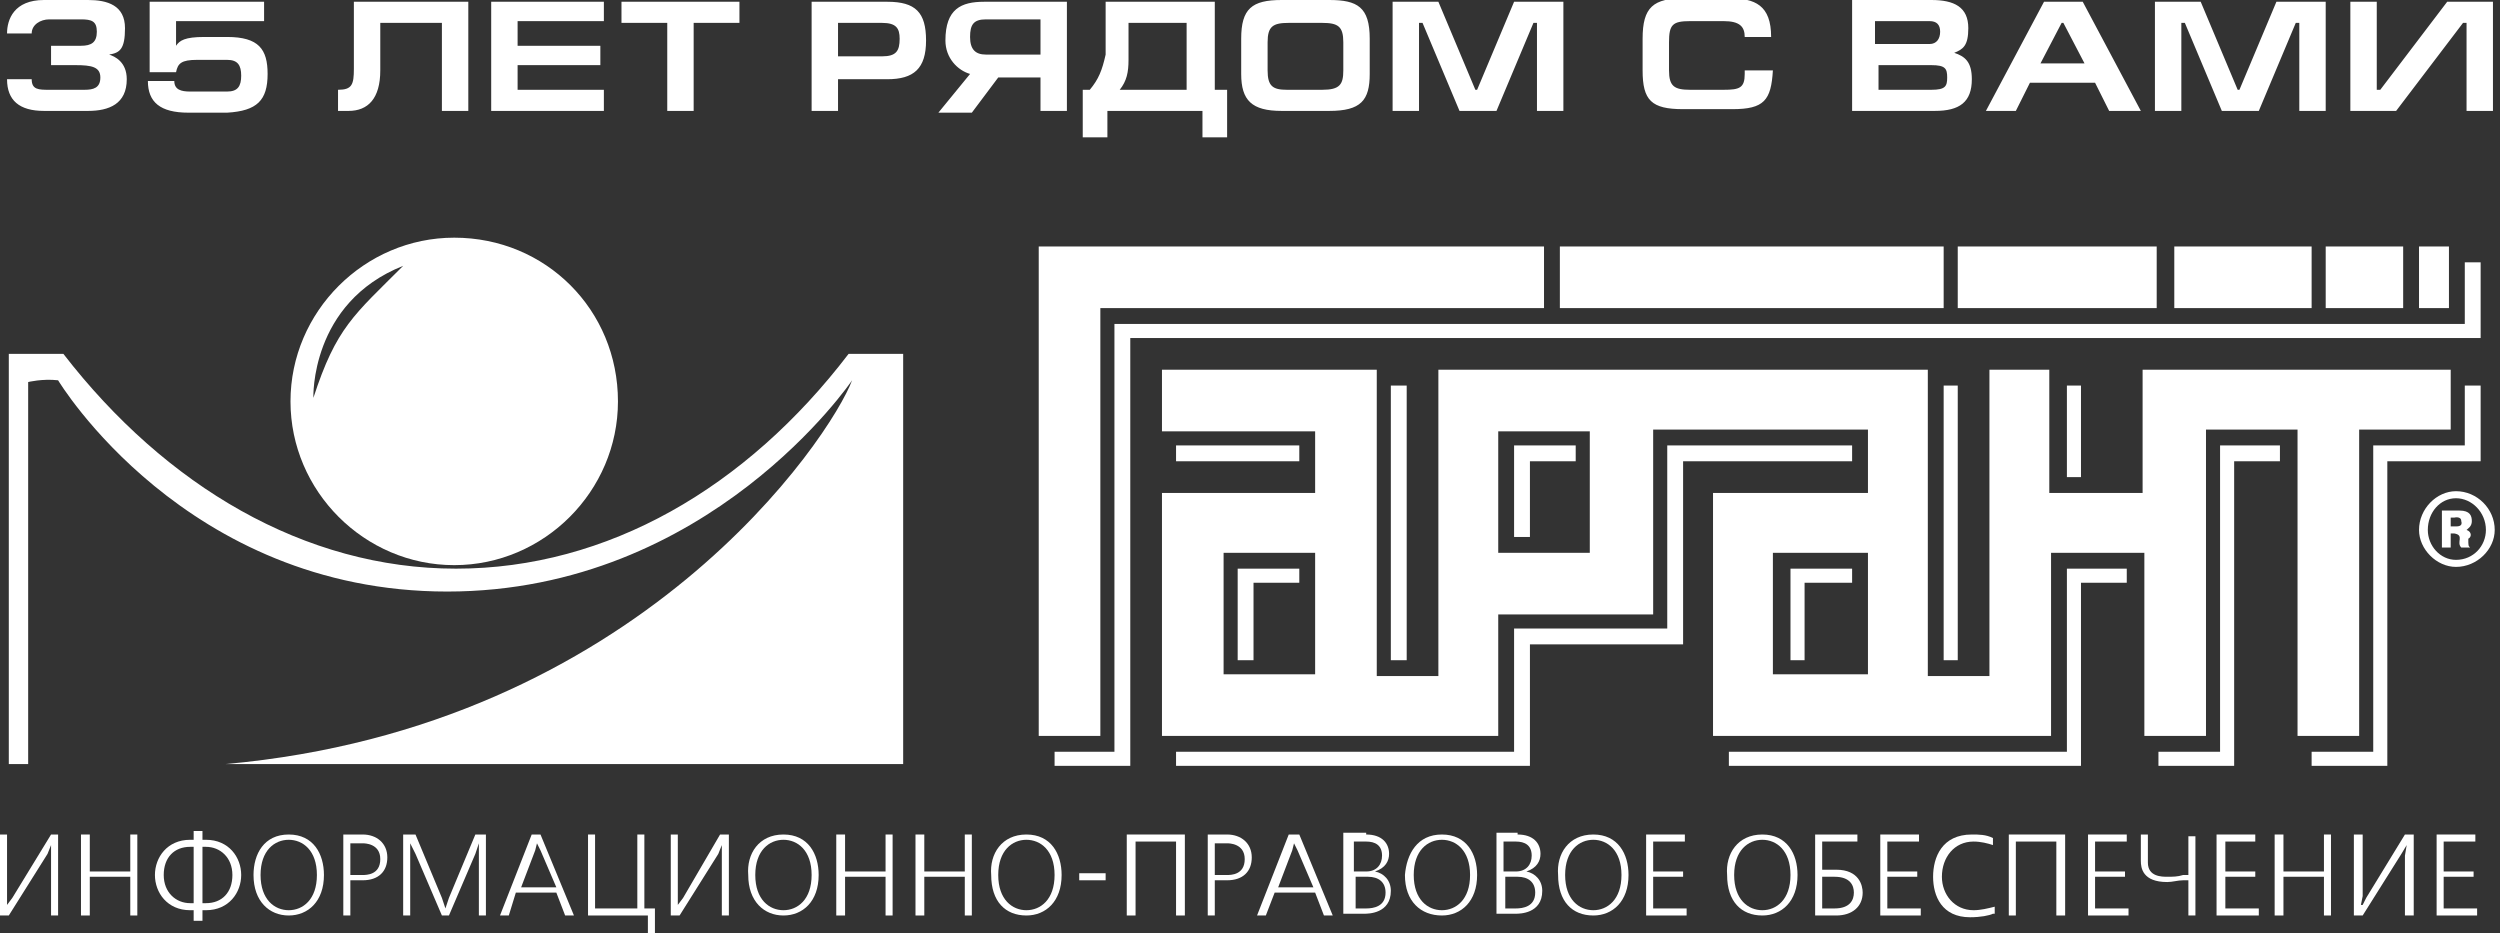 <?xml version="1.0" encoding="UTF-8"?> <svg xmlns="http://www.w3.org/2000/svg" width="142" height="53" viewBox="0 0 142 53" fill="none"><rect x="0" y="0" width="142" height="53" fill="#333333" stroke="none"/><g clip-path="url(#clip0_46_121)"><path d="M87.7 14H59V41.8H62.5V17.5H87.7V14Z" fill="white"></path><path d="M106.1 38.3H103.4H100.7V31.4H103.4H106.1V38.3ZM90.3 31.4H87.7H85.1V24.5H87.7H90.3V31.4ZM74.7 38.3H72.1H69.5V31.4H72.1H74.7V38.3ZM121.7 21V28H116.4V21H113V38.4H109.5V21H81.7V38.4H78.2V21H66V24.5H74.7V28H66V41.8H85.1V34.9H93.9V24.4H106.1V28H97.3V41.8H116.5V31.4H121.8V41.8H125.3V24.4H130.5V41.8H134V24.4H139.2V21H121.7Z" fill="white"></path><path d="M110.4 14H88.6V17.5H110.4V14Z" fill="white"></path><path d="M122.5 14H111.2V17.5H122.5V14Z" fill="white"></path><path d="M136.5 14H132.1V17.5H136.5V14Z" fill="white"></path><path d="M137.4 17.5H139.1V14H137.4V17.5Z" fill="white"></path><path d="M131.3 14H123.5V17.5H131.3V14Z" fill="white"></path><path d="M139.5 31.8C138.6 31.8 137.9 31 137.9 30.1C137.9 29.1 138.6 28.3 139.5 28.3C140.4 28.3 141.2 29.1 141.2 30.1C141.2 31 140.5 31.8 139.5 31.8ZM139.5 27.9C138.4 27.9 137.4 28.9 137.4 30.1C137.4 31.2 138.4 32.2 139.5 32.2C140.7 32.2 141.7 31.2 141.7 30.1C141.7 28.9 140.7 27.9 139.5 27.9Z" fill="white"></path><path d="M139.5 29.9H139.2V29.4H139.4C139.4 29.4 139.8 29.3 139.8 29.6C139.9 29.9 139.6 29.9 139.5 29.9ZM140.1 30.1C140.2 30 140.4 29.9 140.4 29.6C140.4 29.3 140.3 29 139.7 29H138.7V31.1H139.2V30.3H139.3C139.4 30.3 139.4 30.3 139.4 30.3C140 30.4 139.5 30.8 139.8 31.1H140.3C140.2 31 140.2 31 140.2 30.6C140.4 30.5 140.4 30.2 140.1 30.1Z" fill="white"></path><path d="M59.9 42.7V43.5H64.2V19.2H140.9V14.9H140V18.4H63.3V42.7H59.9Z" fill="white"></path><path d="M66.8 42.7V43.5H86.9V36.6H95.6V26.2H105.2V25.3H94.7V35.7H86V42.7H66.8Z" fill="white"></path><path d="M70.3 37.5V32.3H73.8V33.1H71.2V37.5H70.3Z" fill="white"></path><path d="M66.8 25.3H73.8V26.2H66.8V25.3Z" fill="white"></path><path d="M79 21.9H79.9V37.5H79V21.9Z" fill="white"></path><path d="M86 25.3V30.5H86.9V26.2H89.5V25.3H86Z" fill="white"></path><path d="M101.7 37.5V32.3H105.2V33.1H102.5V37.5H101.7Z" fill="white"></path><path d="M110.4 37.5H111.2V21.9H110.4V37.5Z" fill="white"></path><path d="M117.4 21.9H118.2V27.1H117.4V21.9Z" fill="white"></path><path d="M120.8 32.3H117.4V42.7H98.2V43.5H118.2V33.1H120.8V32.3Z" fill="white"></path><path d="M122.6 42.7V43.5H126.9V26.2H129.5V25.3H126.1V42.7H122.6Z" fill="white"></path><path d="M131.3 42.7H134.8V25.3H140V21.9H140.9V26.2H135.6V43.5H131.3V42.7Z" fill="white"></path><path d="M17.8 22.6C17.8 22.6 17.6 17.2 22.9 15.1C20.1 17.9 19.1 18.6 17.8 22.6ZM25.8 13.5C20.7 13.5 16.5 17.7 16.5 22.8C16.5 27.9 20.7 32.1 25.8 32.1C30.9 32.1 35.1 27.9 35.1 22.8C35.1 17.6 31 13.5 25.8 13.5Z" fill="white"></path><path d="M3.6 20.1C9.4 27.6 17.3 32.3 25.9 32.3C34.5 32.3 42.4 27.7 48.2 20.1H51.3V43.4H12.8C36.3 41.3 47.2 24.8 48.4 21.6C48.4 21.6 40.3 33.6 25.4 33.6C10.5 33.6 3.3 21.6 3.3 21.6C2.4 21.5 1.6 21.7 1.6 21.7V43.4H0.5V20.1H3.6Z" fill="white"></path><path d="M0.4 47.4V50.9V51.4L0.7 51L2.9 47.4H3.3V52H2.9V48.6V48L2.7 48.5L0.5 52H0V47.4H0.4Z" fill="white"></path><path d="M5.1 47.4V49.5H7.4V47.4H7.8V52H7.4V49.8H5.1V52H4.6V47.4H5.1Z" fill="white"></path><path d="M11.5 51.3H11.7C12.6 51.3 13.2 50.7 13.2 49.7C13.2 48.7 12.5 48.1 11.7 48.1H11.5V51.3ZM11 48.1H10.8C9.9 48.1 9.3 48.7 9.3 49.7C9.3 50.7 10 51.3 10.8 51.3H11V48.1ZM11.5 47.2V47.7H11.7C13 47.7 13.7 48.7 13.7 49.7C13.7 50.7 13 51.7 11.7 51.7H11.5V52.3H11V51.7H10.8C9.5 51.7 8.8 50.7 8.8 49.7C8.8 48.7 9.5 47.7 10.8 47.7H11V47.2H11.5Z" fill="white"></path><path d="M16.4 51.7C17.2 51.7 18 51.1 18 49.7C18 48.3 17.2 47.7 16.4 47.7C15.6 47.7 14.8 48.3 14.8 49.7C14.8 51.1 15.6 51.7 16.4 51.7ZM16.4 47.4C17.8 47.4 18.4 48.5 18.4 49.7C18.4 51.2 17.5 52 16.4 52C15.3 52 14.4 51.2 14.4 49.7C14.4 48.5 15 47.4 16.4 47.4Z" fill="white"></path><path d="M19.9 49.7H20.6C20.8 49.7 21.6 49.7 21.6 48.8C21.6 47.9 20.7 47.9 20.6 47.9H19.9V49.7ZM20.6 47.4C21.4 47.4 22 47.9 22 48.7C22 49.5 21.5 50 20.6 50H19.9V52H19.5V47.4H20.6Z" fill="white"></path><path d="M25.3 51.6L25.5 51L27 47.4H27.6V52H27.2V48.5V47.9L27 48.5L25.5 52H25.1L23.6 48.5L23.3 47.9V48.5V52H22.9V47.4H23.6L25.1 51L25.3 51.6Z" fill="white"></path><path d="M30.5 47.9L30.4 48.3L29.6 50.4H31.6L30.7 48.3L30.5 47.9ZM30.7 47.4L32.6 52H32.1L31.6 50.7H29.3L28.9 52H28.4L30.2 47.4H30.7Z" fill="white"></path><path d="M33.8 47.4V51.6H36.2V47.4H36.6V51.6H37.2V53H36.8V52H33.4V47.4H33.8Z" fill="white"></path><path d="M38.5 47.4V50.9V51.4L38.8 51L40.9 47.4H41.4V52H41V48.6V48L40.8 48.5L38.6 52H38.1V47.4H38.5Z" fill="white"></path><path d="M44.5 51.7C45.3 51.7 46.1 51.1 46.1 49.7C46.1 48.3 45.3 47.7 44.5 47.7C43.7 47.7 42.9 48.3 42.9 49.7C42.9 51.1 43.7 51.7 44.5 51.7ZM44.5 47.4C45.9 47.4 46.5 48.5 46.5 49.7C46.5 51.2 45.6 52 44.5 52C43.4 52 42.5 51.2 42.5 49.7C42.4 48.5 43.1 47.4 44.5 47.4Z" fill="white"></path><path d="M48 47.4V49.5H50.3V47.4H50.7V52H50.3V49.8H48V52H47.5V47.4H48Z" fill="white"></path><path d="M52.5 47.4V49.5H54.8V47.4H55.2V52H54.8V49.8H52.5V52H52V47.4H52.5Z" fill="white"></path><path d="M58.3 51.7C59.1 51.7 59.9 51.1 59.9 49.7C59.9 48.3 59.1 47.7 58.3 47.7C57.5 47.7 56.7 48.3 56.7 49.7C56.7 51.1 57.5 51.7 58.3 51.7ZM58.3 47.4C59.7 47.4 60.3 48.5 60.3 49.7C60.3 51.2 59.4 52 58.3 52C57.1 52 56.3 51.2 56.3 49.7C56.2 48.5 56.9 47.4 58.3 47.4Z" fill="white"></path><path d="M62.8 50H61.3V49.6H62.8V50Z" fill="white"></path><path d="M67.3 47.4V52H66.8V47.8H64.5V52H64V47.4H67.3Z" fill="white"></path><path d="M69 49.7H69.7C69.9 49.7 70.7 49.7 70.7 48.8C70.7 47.9 69.8 47.9 69.7 47.9H69V49.7ZM69.7 47.4C70.5 47.4 71.1 47.9 71.1 48.7C71.1 49.5 70.6 50 69.7 50H69V52H68.6V47.4H69.7Z" fill="white"></path><path d="M73.5 47.9L73.4 48.3L72.6 50.4H74.6L73.7 48.3L73.5 47.9ZM73.8 47.4L75.7 52H75.2L74.7 50.7H72.4L71.9 52H71.4L73.2 47.4H73.8Z" fill="white"></path><path d="M76.9 51.6H77.6C78 51.6 78.7 51.5 78.7 50.7C78.7 50.1 78.3 49.8 77.7 49.8H77V51.6H76.9ZM76.9 49.5H77.6C78.2 49.5 78.5 49.1 78.5 48.6C78.5 48 78.1 47.8 77.6 47.8H76.9V49.5ZM77.6 47.4C78.5 47.4 78.9 47.9 78.9 48.5C78.9 48.9 78.7 49.3 78.1 49.5C78.6 49.6 79 50 79 50.6C79 51.9 77.7 51.9 77.5 51.9H76.3V47.3H77.6V47.4Z" fill="white"></path><path d="M81.9 51.7C82.7 51.7 83.5 51.1 83.5 49.7C83.5 48.3 82.7 47.7 81.9 47.7C81.1 47.7 80.3 48.3 80.3 49.7C80.3 51.1 81.1 51.7 81.9 51.7ZM81.9 47.4C83.3 47.4 83.9 48.5 83.9 49.7C83.9 51.2 83 52 81.9 52C80.7 52 79.8 51.2 79.8 49.7C79.9 48.5 80.5 47.4 81.9 47.4Z" fill="white"></path><path d="M85.4 51.6H86.1C86.5 51.6 87.2 51.5 87.2 50.7C87.2 50.1 86.8 49.8 86.2 49.8H85.5V51.6H85.4ZM85.4 49.5H86.1C86.7 49.5 87 49.1 87 48.6C87 48 86.6 47.8 86.1 47.8H85.4V49.5ZM86.2 47.4C87.1 47.4 87.5 47.9 87.5 48.5C87.5 48.9 87.3 49.3 86.7 49.5C87.2 49.6 87.6 50 87.6 50.6C87.6 51.9 86.3 51.9 86.1 51.9H85V47.3H86.2V47.4Z" fill="white"></path><path d="M90.5 51.7C91.3 51.7 92.1 51.1 92.1 49.7C92.1 48.3 91.3 47.7 90.5 47.7C89.7 47.7 88.9 48.3 88.9 49.7C88.9 51.1 89.7 51.7 90.5 51.7ZM90.5 47.4C91.9 47.4 92.5 48.5 92.5 49.7C92.5 51.2 91.6 52 90.5 52C89.3 52 88.5 51.2 88.5 49.7C88.4 48.5 89.1 47.4 90.5 47.4Z" fill="white"></path><path d="M95.7 47.4V47.8H93.9V49.5H95.6V49.8H93.9V51.6H95.8V52H93.5V47.4H95.7Z" fill="white"></path><path d="M100.1 51.7C100.9 51.7 101.7 51.1 101.7 49.7C101.7 48.3 100.9 47.7 100.1 47.7C99.3 47.7 98.5 48.3 98.5 49.7C98.5 51.1 99.3 51.7 100.1 51.7ZM100.1 47.4C101.5 47.4 102.1 48.5 102.1 49.7C102.1 51.2 101.2 52 100.1 52C98.9 52 98.1 51.2 98.1 49.7C98 48.5 98.7 47.4 100.1 47.4Z" fill="white"></path><path d="M103.5 51.6H104.2C105.1 51.6 105.3 51.1 105.3 50.7C105.3 50.3 105.1 49.8 104.2 49.8H103.5V51.6ZM105.5 47.4V47.8H103.5V49.4H104.3C105.6 49.4 105.8 50.3 105.8 50.7C105.8 51.5 105.2 52 104.3 52H103.1V47.4H105.5Z" fill="white"></path><path d="M109 47.4V47.8H107.2V49.5H108.9V49.8H107.2V51.6H109.1V52H106.8V47.4H109Z" fill="white"></path><path d="M113.2 51.9C113 52 112.5 52.1 111.9 52.1C110.3 52.1 109.8 50.9 109.8 49.8C109.8 48.7 110.3 47.4 112 47.4C112.4 47.4 112.8 47.4 113.2 47.6V48C112.9 47.9 112.5 47.8 112.1 47.8C111 47.8 110.3 48.7 110.3 49.8C110.3 50.8 111 51.7 112.1 51.7C112.5 51.7 112.9 51.6 113.3 51.5V51.9H113.2Z" fill="white"></path><path d="M117.3 47.4V52H116.8V47.8H114.5V52H114.1V47.4H117.3Z" fill="white"></path><path d="M120.8 47.4V47.8H119V49.5H120.7V49.8H119V51.6H120.9V52H118.6V47.4H120.8Z" fill="white"></path><path d="M122 47.4V49C122 49.8 122.8 49.8 123.1 49.8C123.4 49.8 123.7 49.8 124 49.7H124.3V47.5H124.7V52H124.3V50H124C123.7 50 123.4 50.1 123.1 50.1C121.7 50.1 121.6 49.3 121.6 48.9V47.4H122Z" fill="white"></path><path d="M128.1 47.4V47.8H126.4V49.5H128.1V49.8H126.4V51.6H128.3V52H125.9V47.4H128.1Z" fill="white"></path><path d="M129.7 47.4V49.5H132V47.4H132.4V52H132V49.8H129.7V52H129.2V47.4H129.7Z" fill="white"></path><path d="M134.2 47.4V50.9L134.1 51.4H134.2L134.4 51L136.6 47.4H137.1V52H136.6V48.6L136.7 48L136.4 48.5L134.2 52H133.7V47.4H134.2Z" fill="white"></path><path d="M140.6 47.4V47.8H138.8V49.5H140.5V49.8H138.8V51.6H140.7V52H138.4V47.4H140.6Z" fill="white"></path><path d="M47.6 4.5H50.4C51.9 4.5 52.6 3.9 52.6 2.3C52.6 0.7 52 0.1 50.4 0.1H46.1V6.3H47.6V4.5ZM47.6 1.3H50.1C50.9 1.3 51.1 1.6 51.1 2.2C51.1 2.9 50.9 3.2 50.1 3.2H47.6V1.3ZM59.1 1.2V3.1H56C55.4 3.1 55.1 2.8 55.1 2.1C55.1 1.4 55.3 1.1 56 1.1H59.1V1.2ZM59.1 4.3V6.3H60.6V0.1H55.9C54.6 0.1 53.7 0.5 53.7 2.3C53.7 3.3 54.4 4 55.1 4.2L53.3 6.4H55.2L56.7 4.4H59.1V4.3ZM61.9 5.1H61.5V7.8H62.9V6.3H68.3V7.8H69.7V5.1H69V0.1H62.8V3.1C62.6 4 62.4 4.5 61.9 5.1ZM67.4 5.1H63.6C64 4.6 64.1 4.1 64.1 3.4V1.3H67.4V5.1ZM72 4V2.4C72 1.5 72.3 1.3 73.2 1.3H75.1C76 1.3 76.3 1.5 76.3 2.4V4C76.3 4.8 76.1 5.1 75.1 5.1H73.1C72.3 5.1 72 4.9 72 4ZM77.8 4.2V2.2C77.8 0.4 77.1 2.44156e-05 75.5 2.44156e-05H72.8C71.1 2.44156e-05 70.5 0.5 70.5 2.2V4.2C70.5 5.7 71.1 6.3 72.8 6.3H75.5C77.3 6.3 77.8 5.7 77.8 4.2ZM79.1 0.1V6.3H80.6V1.3H80.8L82.9 6.3H85L87.1 1.3H87.3V6.3H88.8V0.1H86L83.9 5.1H83.8L81.7 0.1H79.1ZM99.1 4.2C99.1 5 98.8 5.1 97.9 5.1H96C95.1 5.1 94.8 4.9 94.8 4V2.4C94.8 1.4 95 1.2 96 1.2H97.9C98.8 1.2 99.1 1.5 99.1 2.1H100.6C100.6 0.3 99.7 -0.1 98.2 -0.1H95.7C93.9 -0.1 93.3 0.4 93.3 2.2V4C93.3 5.7 93.8 6.2 95.6 6.2H98.4C100.2 6.2 100.6 5.7 100.7 4H99.1V4.2ZM106.6 1.2H109.6C110 1.2 110.2 1.4 110.2 1.8C110.2 2.2 110 2.5 109.6 2.5H106.5V1.2H106.6ZM105.1 6.3H109.9C111.3 6.3 112 5.8 112 4.5C112 3.5 111.6 3.2 111 3C111.5 2.8 111.8 2.6 111.8 1.6C111.8 0.4 111 2.44156e-05 109.7 2.44156e-05H105.2V6.3H105.1ZM106.6 3.7H109.7C110.5 3.7 110.6 3.9 110.6 4.4C110.6 4.9 110.5 5.1 109.7 5.1H106.7V3.7H106.6ZM114.5 6.3L115.3 4.7H119L119.8 6.3H121.6L118.3 0.1H116.1L112.8 6.3H114.5ZM115.9 3.6L117.1 1.3H117.2L118.4 3.6H115.9ZM122.4 0.1V6.3H123.9V1.3H124.1L126.2 6.3H128.3L130.4 1.3H130.6V6.3H132.1V0.1H129.3L127.2 5.1H127.1L125 0.1H122.4ZM135 0.1H133.5V6.3H136.1L139.9 1.3H140.1V6.3H141.6V0.1H139L135.2 5.1H135V0.1Z" fill="white"></path><path d="M2.9 3.7H4.3C5.2 3.7 5.7 3.8 5.7 4.4C5.7 5 5.3 5.1 4.8 5.1H2.8C2.2 5.1 1.8 5.1 1.8 4.5H0.4C0.4 5.7 1.1 6.3 2.5 6.3H5C6.2 6.3 7.2 5.9 7.2 4.5C7.2 3.5 6.5 3.2 6.2 3.1C6.8 3 7.1 2.8 7.1 1.6C7.1 0.3 6.1 0 5 0H2.5C0.8 0 0.4 1.1 0.4 1.9H1.8C1.8 1.4 2.3 1.1 2.8 1.1H4.6C5.2 1.1 5.5 1.2 5.5 1.8C5.5 2.4 5.2 2.6 4.6 2.6H2.9V3.7ZM15.2 4.2C15.2 2.8 14.7 2.1 12.9 2.1H11.6C10.5 2.1 10.2 2.3 10 2.6V1.2H15V0.1H8.5V4.1H10C10.1 3.6 10.3 3.4 11.2 3.4H12.9C13.5 3.4 13.7 3.7 13.7 4.3C13.7 4.9 13.5 5.2 12.9 5.2H10.8C10.3 5.2 9.9 5.1 9.9 4.6H8.4C8.4 5.8 9.1 6.4 10.7 6.4H12.9C14.6 6.3 15.2 5.7 15.2 4.2ZM20.1 0.1V3.9C20.1 4.8 20 5.1 19.2 5.1V6.3H19.8C20.9 6.3 21.6 5.6 21.6 4V1.3H25.1V6.3H26.6V0.1H20.1ZM27.9 6.3H34.3V5.1H29.4V3.7H34.1V2.6H29.4V1.2H34.3V0.1H27.9V6.3ZM35.3 0.1V1.3H37.9V6.3H39.4V1.3H42V0.1H35.3Z" fill="white"></path></g><defs><clipPath id="clip0_46_121"><rect width="141.7" height="53" fill="white"></rect></clipPath></defs></svg> 
